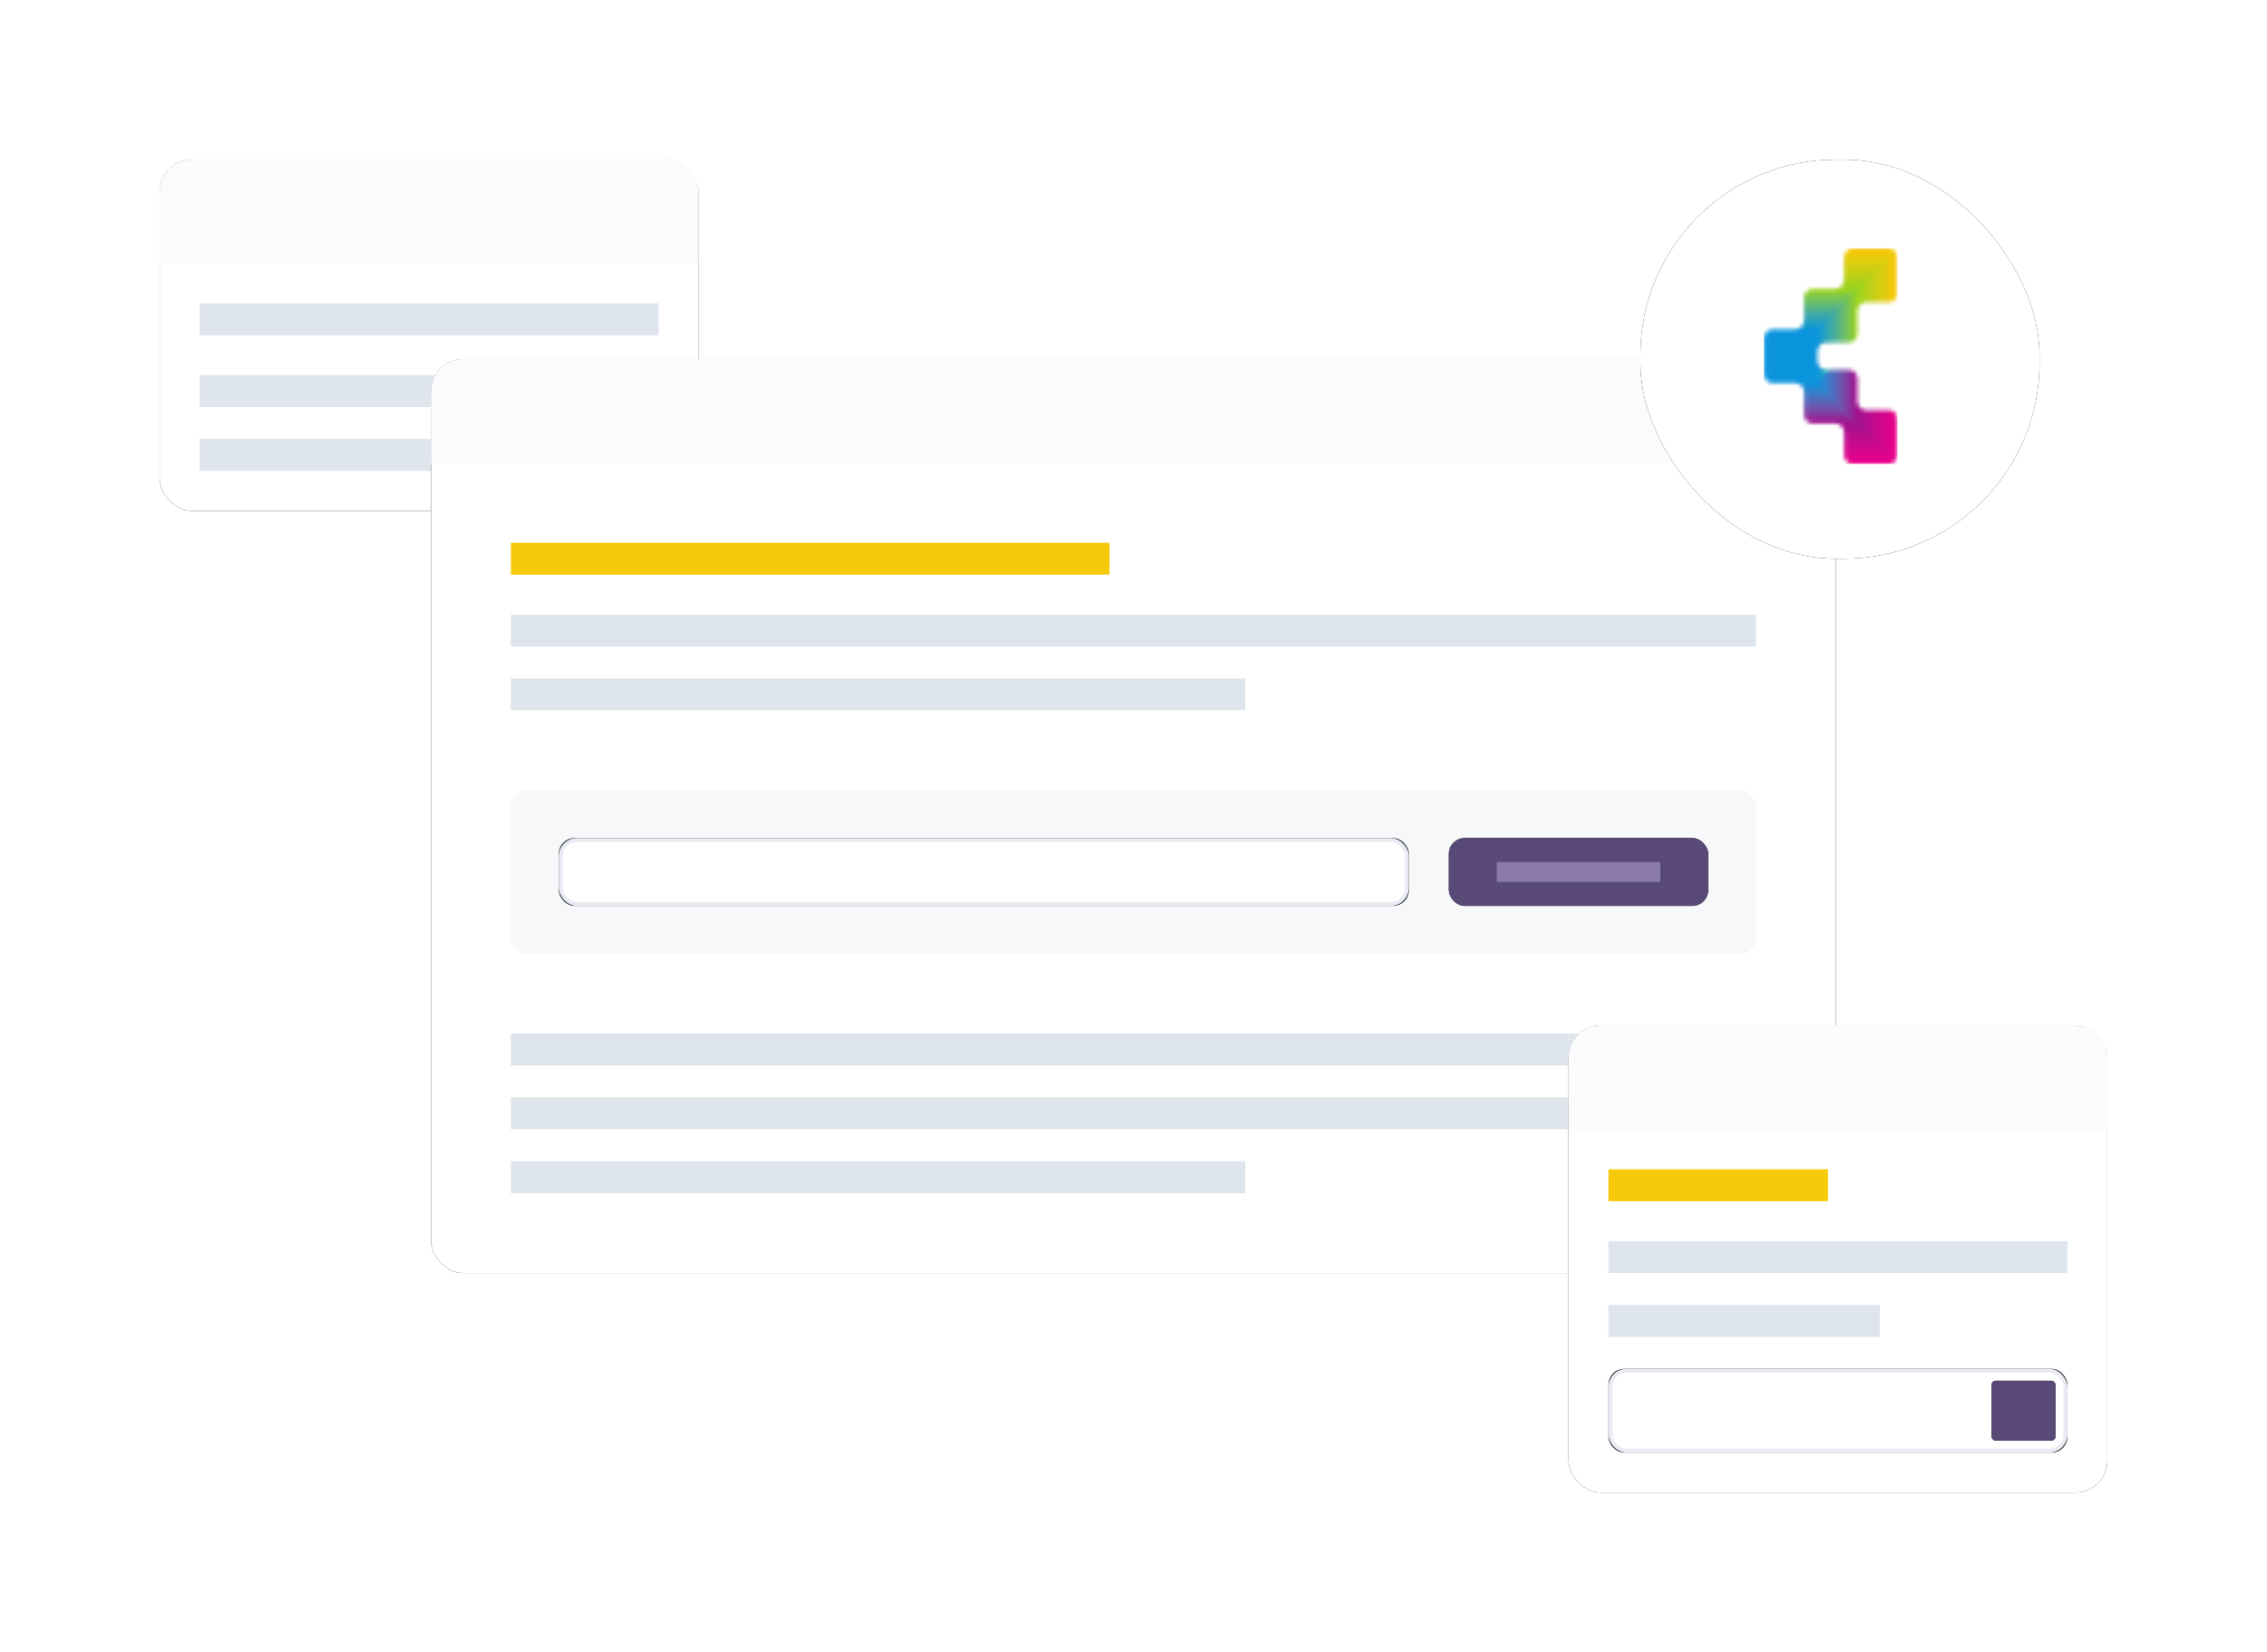 <?xml version="1.0" encoding="UTF-8"?>
<svg width="568px" height="414px" viewBox="0 0 568 414" version="1.1" xmlns="http://www.w3.org/2000/svg" xmlns:xlink="http://www.w3.org/1999/xlink">
    <title>Group 9</title>
    <defs>
        <rect id="path-1" x="0" y="0" width="135" height="88" rx="8"></rect>
        <filter x="-44.4%" y="-68.2%" width="188.9%" height="236.4%" filterUnits="objectBoundingBox" id="filter-2">
            <feMorphology radius="5" operator="dilate" in="SourceAlpha" result="shadowSpreadOuter1"></feMorphology>
            <feOffset dx="0" dy="0" in="shadowSpreadOuter1" result="shadowOffsetOuter1"></feOffset>
            <feGaussianBlur stdDeviation="15" in="shadowOffsetOuter1" result="shadowBlurOuter1"></feGaussianBlur>
            <feColorMatrix values="0 0 0 0 0   0 0 0 0 0   0 0 0 0 0  0 0 0 0.02 0" type="matrix" in="shadowBlurOuter1"></feColorMatrix>
        </filter>
        <rect id="path-3" x="0" y="0" width="352" height="229" rx="8"></rect>
        <filter x="-17.0%" y="-26.2%" width="134.1%" height="152.4%" filterUnits="objectBoundingBox" id="filter-4">
            <feMorphology radius="5" operator="dilate" in="SourceAlpha" result="shadowSpreadOuter1"></feMorphology>
            <feOffset dx="0" dy="0" in="shadowSpreadOuter1" result="shadowOffsetOuter1"></feOffset>
            <feGaussianBlur stdDeviation="15" in="shadowOffsetOuter1" result="shadowBlurOuter1"></feGaussianBlur>
            <feColorMatrix values="0 0 0 0 0   0 0 0 0 0   0 0 0 0 0  0 0 0 0.02 0" type="matrix" in="shadowBlurOuter1"></feColorMatrix>
        </filter>
        <rect id="path-5" x="12" y="12" width="213" height="17" rx="4"></rect>
        <filter x="-28.2%" y="-352.9%" width="156.3%" height="805.9%" filterUnits="objectBoundingBox" id="filter-6">
            <feMorphology radius="5" operator="dilate" in="SourceAlpha" result="shadowSpreadOuter1"></feMorphology>
            <feOffset dx="0" dy="0" in="shadowSpreadOuter1" result="shadowOffsetOuter1"></feOffset>
            <feGaussianBlur stdDeviation="15" in="shadowOffsetOuter1" result="shadowBlurOuter1"></feGaussianBlur>
            <feComposite in="shadowBlurOuter1" in2="SourceAlpha" operator="out" result="shadowBlurOuter1"></feComposite>
            <feColorMatrix values="0 0 0 0 0   0 0 0 0 0   0 0 0 0 0  0 0 0 0.02 0" type="matrix" in="shadowBlurOuter1"></feColorMatrix>
        </filter>
        <rect id="path-7" x="235" y="12" width="65" height="17" rx="4"></rect>
        <filter x="-92.3%" y="-352.9%" width="284.6%" height="805.9%" filterUnits="objectBoundingBox" id="filter-8">
            <feMorphology radius="5" operator="dilate" in="SourceAlpha" result="shadowSpreadOuter1"></feMorphology>
            <feOffset dx="0" dy="0" in="shadowSpreadOuter1" result="shadowOffsetOuter1"></feOffset>
            <feGaussianBlur stdDeviation="15" in="shadowOffsetOuter1" result="shadowBlurOuter1"></feGaussianBlur>
            <feColorMatrix values="0 0 0 0 0   0 0 0 0 0   0 0 0 0 0  0 0 0 0.02 0" type="matrix" in="shadowBlurOuter1"></feColorMatrix>
        </filter>
        <rect id="path-9" x="0" y="0" width="135" height="117" rx="8"></rect>
        <filter x="-44.4%" y="-51.3%" width="188.9%" height="202.6%" filterUnits="objectBoundingBox" id="filter-10">
            <feMorphology radius="5" operator="dilate" in="SourceAlpha" result="shadowSpreadOuter1"></feMorphology>
            <feOffset dx="0" dy="0" in="shadowSpreadOuter1" result="shadowOffsetOuter1"></feOffset>
            <feGaussianBlur stdDeviation="15" in="shadowOffsetOuter1" result="shadowBlurOuter1"></feGaussianBlur>
            <feColorMatrix values="0 0 0 0 0   0 0 0 0 0   0 0 0 0 0  0 0 0 0.02 0" type="matrix" in="shadowBlurOuter1"></feColorMatrix>
        </filter>
        <rect id="path-11" x="10" y="86" width="115" height="21" rx="4"></rect>
        <filter x="-52.2%" y="-285.7%" width="204.3%" height="671.4%" filterUnits="objectBoundingBox" id="filter-12">
            <feMorphology radius="5" operator="dilate" in="SourceAlpha" result="shadowSpreadOuter1"></feMorphology>
            <feOffset dx="0" dy="0" in="shadowSpreadOuter1" result="shadowOffsetOuter1"></feOffset>
            <feGaussianBlur stdDeviation="15" in="shadowOffsetOuter1" result="shadowBlurOuter1"></feGaussianBlur>
            <feComposite in="shadowBlurOuter1" in2="SourceAlpha" operator="out" result="shadowBlurOuter1"></feComposite>
            <feColorMatrix values="0 0 0 0 0   0 0 0 0 0   0 0 0 0 0  0 0 0 0.02 0" type="matrix" in="shadowBlurOuter1"></feColorMatrix>
        </filter>
        <rect id="path-13" x="106" y="89" width="16" height="15" rx="1"></rect>
        <filter x="-375.0%" y="-400.0%" width="850.0%" height="900.0%" filterUnits="objectBoundingBox" id="filter-14">
            <feMorphology radius="5" operator="dilate" in="SourceAlpha" result="shadowSpreadOuter1"></feMorphology>
            <feOffset dx="0" dy="0" in="shadowSpreadOuter1" result="shadowOffsetOuter1"></feOffset>
            <feGaussianBlur stdDeviation="15" in="shadowOffsetOuter1" result="shadowBlurOuter1"></feGaussianBlur>
            <feColorMatrix values="0 0 0 0 0   0 0 0 0 0   0 0 0 0 0  0 0 0 0.02 0" type="matrix" in="shadowBlurOuter1"></feColorMatrix>
        </filter>
        <rect id="path-15" x="0" y="0" width="100" height="100" rx="49"></rect>
        <filter x="-60.0%" y="-60.0%" width="220.0%" height="220.0%" filterUnits="objectBoundingBox" id="filter-16">
            <feMorphology radius="5" operator="dilate" in="SourceAlpha" result="shadowSpreadOuter1"></feMorphology>
            <feOffset dx="0" dy="0" in="shadowSpreadOuter1" result="shadowOffsetOuter1"></feOffset>
            <feGaussianBlur stdDeviation="15" in="shadowOffsetOuter1" result="shadowBlurOuter1"></feGaussianBlur>
            <feColorMatrix values="0 0 0 0 0   0 0 0 0 0   0 0 0 0 0  0 0 0 0.02 0" type="matrix" in="shadowBlurOuter1"></feColorMatrix>
        </filter>
        <path d="M33.487,51.893 L33.487,42.794 C33.487,41.577 32.505,40.585 31.302,40.585 L25.645,40.585 C24.441,40.585 23.458,39.592 23.458,38.376 L23.458,32.656 C23.458,31.439 22.477,30.447 21.273,30.447 L15.615,30.447 C14.412,30.447 13.43,29.455 13.43,28.237 L13.43,25.898 C13.43,24.681 14.412,23.688 15.615,23.688 L21.273,23.688 C22.477,23.688 23.458,22.695 23.458,21.478 L23.458,15.759 C23.458,14.542 24.441,13.55 25.645,13.55 L31.302,13.55 C32.505,13.55 33.487,12.557 33.487,11.341 L33.487,2.242 C33.487,1.025 32.505,0.032 31.302,0.032 L22.301,0.032 C21.097,0.032 20.116,1.025 20.116,2.242 L20.116,7.96 C20.116,9.178 19.134,10.17 17.93,10.17 L12.272,10.17 C11.069,10.17 10.087,11.163 10.087,12.379 L10.087,18.099 C10.087,19.316 9.105,20.308 7.901,20.308 L2.244,20.308 C1.039,20.308 0.058,21.301 0.058,22.517 L0.058,31.616 C0.058,32.833 1.039,33.826 2.244,33.826 L7.901,33.826 C9.105,33.826 10.087,34.819 10.087,36.035 L10.087,41.755 C10.087,42.972 11.069,43.964 12.272,43.964 L17.93,43.964 C19.134,43.964 20.116,44.957 20.116,46.173 L20.116,51.893 C20.116,53.109 21.097,54.102 22.301,54.102 L31.302,54.102 C32.505,54.102 33.487,53.109 33.487,51.893 Z" id="path-17"></path>
    </defs>
    <g id="Page-1" stroke="none" stroke-width="1" fill="none" fill-rule="evenodd">
        <g id="CW_About-Us" transform="translate(-60, -2485)">
            <g id="Group-9" transform="translate(100, 2525)">
                <g id="Group-24-Copy">
                    <g id="Rectangle-Copy-37">
                        <use fill="black" fill-opacity="1" filter="url(#filter-2)" xlink:href="#path-1"></use>
                        <use fill="#FFFFFF" fill-rule="evenodd" xlink:href="#path-1"></use>
                    </g>
                    <rect id="Rectangle" fill="#DFE5EC" x="10" y="36" width="115" height="8"></rect>
                    <rect id="Rectangle-Copy-6" fill="#DFE5EC" x="10" y="54" width="115" height="8"></rect>
                    <rect id="Rectangle-Copy-7" fill="#DFE5EC" x="10" y="70" width="68" height="8"></rect>
                    <path d="M8,0 L127,0 C131.418,6.14863542e-15 135,3.582 135,8 L135,26 L135,26 L0,26 L0,8 C-1.42926142e-15,3.582 3.582,-7.65539184e-17 8,0 Z" id="Rectangle-Copy-38" fill="#F9FBFD"></path>
                </g>
                <g id="Group-26" transform="translate(68, 50)">
                    <g id="Rectangle-Copy-34">
                        <use fill="black" fill-opacity="1" filter="url(#filter-4)" xlink:href="#path-3"></use>
                        <use fill="#FFFFFF" fill-rule="evenodd" xlink:href="#path-3"></use>
                    </g>
                    <path d="M8,0 L344,0 C348.418,-8.11624501e-16 352,3.582 352,8 L352,26 L352,26 L0,26 L0,8 C-5.41083001e-16,3.582 3.582,8.11624501e-16 8,0 Z" id="Rectangle-Copy-34" fill="#F9FBFD"></path>
                    <rect id="Rectangle" fill="#F6C90B" x="20" y="46" width="150" height="8"></rect>
                    <rect id="Rectangle-Copy-6" fill="#DFE5EC" x="20" y="64" width="312" height="8"></rect>
                    <rect id="Rectangle-Copy-8" fill="#DFE5EC" x="20" y="169" width="312" height="8"></rect>
                    <rect id="Rectangle-Copy-7" fill="#DFE5EC" x="20" y="80" width="184" height="8"></rect>
                    <rect id="Rectangle-Copy-9" fill="#DFE5EC" x="20" y="185" width="312" height="8"></rect>
                    <rect id="Rectangle-Copy-10" fill="#DFE5EC" x="20" y="201" width="184" height="8"></rect>
                    <g id="Group-8" transform="translate(20, 108)">
                        <rect id="Rectangle" fill="#F7F8FA" x="0" y="0" width="312" height="41" rx="4"></rect>
                        <g id="Rectangle-Copy-36">
                            <use fill="black" fill-opacity="1" filter="url(#filter-6)" xlink:href="#path-5"></use>
                            <rect stroke="#E8ECF2" stroke-width="1" stroke-linejoin="square" fill="#FFFFFF" fill-rule="evenodd" x="12.5" y="12.5" width="212" height="16" rx="4"></rect>
                        </g>
                        <g id="Rectangle-Copy-41">
                            <use fill="black" fill-opacity="1" filter="url(#filter-8)" xlink:href="#path-7"></use>
                            <use fill="#584977" fill-rule="evenodd" xlink:href="#path-7"></use>
                        </g>
                        <rect id="Rectangle-Copy-7" fill="#8A7BAA" x="247" y="18" width="41" height="5"></rect>
                    </g>
                </g>
                <g id="Group-24" transform="translate(353, 217)">
                    <g id="Rectangle-Copy-37">
                        <use fill="black" fill-opacity="1" filter="url(#filter-10)" xlink:href="#path-9"></use>
                        <use fill="#FFFFFF" fill-rule="evenodd" xlink:href="#path-9"></use>
                    </g>
                    <rect id="Rectangle" fill="#F6C90B" x="10" y="36" width="55" height="8"></rect>
                    <rect id="Rectangle-Copy-6" fill="#DFE5EC" x="10" y="54" width="115" height="8"></rect>
                    <rect id="Rectangle-Copy-7" fill="#DFE5EC" x="10" y="70" width="68" height="8"></rect>
                    <path d="M8,0 L127,0 C131.418,6.14863542e-15 135,3.582 135,8 L135,26 L135,26 L0,26 L0,8 C-1.42926142e-15,3.582 3.582,-7.65539184e-17 8,0 Z" id="Rectangle-Copy-38" fill="#F9FBFD"></path>
                    <g id="Rectangle-Copy-36">
                        <use fill="black" fill-opacity="1" filter="url(#filter-12)" xlink:href="#path-11"></use>
                        <rect stroke="#E8ECF2" stroke-width="1" stroke-linejoin="square" fill="#FFFFFF" fill-rule="evenodd" x="10.5" y="86.5" width="114" height="20" rx="4"></rect>
                    </g>
                    <g id="Rectangle-Copy-36">
                        <use fill="black" fill-opacity="1" filter="url(#filter-14)" xlink:href="#path-13"></use>
                        <use fill="#584977" fill-rule="evenodd" xlink:href="#path-13"></use>
                    </g>
                </g>
                <g id="Group-7" transform="translate(371, 0)">
                    <g id="Rectangle-Copy-39">
                        <use fill="black" fill-opacity="1" filter="url(#filter-16)" xlink:href="#path-15"></use>
                        <use fill="#FFFFFF" fill-rule="evenodd" xlink:href="#path-15"></use>
                    </g>
                    <g id="g3407" transform="translate(30, 22)">
                        <g id="g3409-Clipped" transform="translate(0.927, 0.182)">
                            <mask id="mask-18" fill="white">
                                <use xlink:href="#path-17"></use>
                            </mask>
                            <g id="path3413"></g>
                            <g id="g3409" mask="url(#mask-18)">
                                <polygon id="path3415" fill="#EC008C" points="20.116 40.585 33.487 40.585 33.487 54.102 20.116 54.102"></polygon>
                                <polygon id="path3417" fill="#FBC707" points="20.116 0.032 33.487 0.032 33.487 13.549 20.116 13.549"></polygon>
                                <path d="M23.458,23.688 C23.458,19.182 23.458,14.676 23.458,10.17 C19.002,10.17 14.545,10.17 10.087,10.17 C10.087,14.676 10.087,19.182 10.087,23.688 C14.545,23.688 19.002,23.688 23.458,23.688" id="path3419" fill="#99D420"></path>
                                <path d="M33.01,14.033 C33.01,9.527 33.01,5.021 33.01,0.514 C28.553,0.514 24.095,0.514 19.639,0.514 C19.639,5.021 19.639,9.527 19.639,14.033 C24.095,14.033 28.553,14.033 33.01,14.033" id="path3421" fill="#F7C808"></path>
                                <path d="M32.533,14.514 C32.533,10.009 32.533,5.503 32.533,0.997 C28.076,0.997 23.619,0.997 19.161,0.997 C19.161,5.503 19.161,10.009 19.161,14.514 C23.619,14.514 28.076,14.514 32.533,14.514" id="path3423" fill="#F2C909"></path>
                                <path d="M32.055,14.998 C32.055,10.492 32.055,5.986 32.055,1.48 C27.598,1.48 23.141,1.48 18.684,1.48 C18.684,5.986 18.684,10.492 18.684,14.998 C23.141,14.998 27.598,14.998 32.055,14.998" id="path3425" fill="#EDCA0A"></path>
                                <path d="M31.577,15.481 C31.577,10.975 31.577,6.469 31.577,1.963 C27.121,1.963 22.663,1.963 18.206,1.963 C18.206,6.469 18.206,10.975 18.206,15.481 C22.663,15.481 27.121,15.481 31.577,15.481" id="path3427" fill="#E9CB0B"></path>
                                <path d="M31.1,15.963 C31.1,11.457 31.1,6.951 31.1,2.446 C26.643,2.446 22.186,2.446 17.728,2.446 C17.728,6.951 17.728,11.457 17.728,15.963 C22.186,15.963 26.643,15.963 31.1,15.963" id="path3429" fill="#E4CC0D"></path>
                                <path d="M30.623,16.446 C30.623,11.94 30.623,7.434 30.623,2.929 C26.165,2.929 21.708,2.929 17.25,2.929 C17.25,7.434 17.25,11.94 17.25,16.446 C21.708,16.446 26.165,16.446 30.623,16.446" id="path3431" fill="#DFCB0E"></path>
                                <path d="M30.145,16.929 C30.145,12.423 30.145,7.917 30.145,3.412 C25.688,3.412 21.23,3.412 16.773,3.412 C16.773,7.917 16.773,12.423 16.773,16.929 C21.23,16.929 25.688,16.929 30.145,16.929" id="path3433" fill="#DDCE0E"></path>
                                <path d="M29.667,17.412 C29.667,12.906 29.667,8.4 29.667,3.894 C25.21,3.894 20.753,3.894 16.295,3.894 C16.295,8.4 16.295,12.906 16.295,17.412 C20.753,17.412 25.21,17.412 29.667,17.412" id="path3435" fill="#D8CD10"></path>
                                <path d="M29.19,17.895 C29.19,13.389 29.19,8.883 29.19,4.377 C24.732,4.377 20.275,4.377 15.818,4.377 C15.818,8.883 15.818,13.389 15.818,17.895 C20.275,17.895 24.732,17.895 29.19,17.895" id="path3437" fill="#D3CD11"></path>
                                <path d="M28.712,18.378 C28.712,13.872 28.712,9.366 28.712,4.86 C24.256,4.86 19.798,4.86 15.341,4.86 C15.341,9.366 15.341,13.872 15.341,18.378 C19.798,18.378 24.256,18.378 28.712,18.378" id="path3439" fill="#CECE12"></path>
                                <path d="M28.234,18.86 C28.234,14.355 28.234,9.848 28.234,5.342 C23.778,5.342 19.32,5.342 14.863,5.342 C14.863,9.848 14.863,14.355 14.863,18.86 C19.32,18.86 23.778,18.86 28.234,18.86" id="path3441" fill="#C9CF13"></path>
                                <path d="M27.757,19.343 C27.757,14.837 27.757,10.331 27.757,5.825 C23.3,5.825 18.843,5.825 14.385,5.825 C14.385,10.331 14.385,14.837 14.385,19.343 C18.843,19.343 23.3,19.343 27.757,19.343" id="path3443" fill="#C4CF14"></path>
                                <path d="M27.279,19.826 C27.279,15.32 27.279,10.814 27.279,6.308 C22.823,6.308 18.365,6.308 13.908,6.308 C13.908,10.814 13.908,15.32 13.908,19.826 C18.365,19.826 22.823,19.826 27.279,19.826" id="path3445" fill="#BFD016"></path>
                                <path d="M26.802,20.308 C26.802,15.802 26.802,11.296 26.802,6.791 C22.345,6.791 17.887,6.791 13.43,6.791 C13.43,11.296 13.43,15.802 13.43,20.308 C17.887,20.308 22.345,20.308 26.802,20.308" id="path3447" fill="#BAD017"></path>
                                <path d="M26.325,20.791 C26.325,16.285 26.325,11.78 26.325,7.274 C21.867,7.274 17.41,7.274 12.952,7.274 C12.952,11.78 12.952,16.285 12.952,20.791 C17.41,20.791 21.867,20.791 26.325,20.791" id="path3449" fill="#B5D118"></path>
                                <path d="M25.847,21.274 C25.847,16.768 25.847,12.262 25.847,7.757 C21.389,7.757 16.932,7.757 12.475,7.757 C12.475,12.262 12.475,16.768 12.475,21.274 C16.932,21.274 21.389,21.274 25.847,21.274" id="path3451" fill="#B0D11A"></path>
                                <path d="M25.369,21.757 C25.369,17.251 25.369,12.745 25.369,8.239 C20.912,8.239 16.455,8.239 11.998,8.239 C11.998,12.745 11.998,17.251 11.998,21.757 C16.455,21.757 20.912,21.757 25.369,21.757" id="path3453" fill="#ABD21B"></path>
                                <path d="M24.892,22.24 C24.892,17.734 24.892,13.228 24.892,8.722 C20.435,8.722 15.978,8.722 11.52,8.722 C11.52,13.228 11.52,17.734 11.52,22.24 C15.978,22.24 20.435,22.24 24.892,22.24" id="path3455" fill="#A6D21C"></path>
                                <path d="M24.414,22.723 C24.414,18.217 24.414,13.711 24.414,9.205 C19.957,9.205 15.5,9.205 11.042,9.205 C11.042,13.711 11.042,18.217 11.042,22.723 C15.5,22.723 19.957,22.723 24.414,22.723" id="path3457" fill="#A3D31D"></path>
                                <path d="M23.937,23.205 C23.937,18.7 23.937,14.194 23.937,9.688 C19.48,9.688 15.022,9.688 10.565,9.688 C10.565,14.194 10.565,18.7 10.565,23.205 C15.022,23.205 19.48,23.205 23.937,23.205" id="path3459" fill="#9ED31F"></path>
                                <path d="M23.458,23.688 C23.458,19.182 23.458,14.676 23.458,10.17 C19.002,10.17 14.545,10.17 10.087,10.17 C10.087,14.676 10.087,19.182 10.087,23.688 C14.545,23.688 19.002,23.688 23.458,23.688" id="path3461" fill="#99D420"></path>
                                <path d="M23.458,43.964 C23.458,39.458 23.458,34.953 23.458,30.447 C19.002,30.447 14.545,30.447 10.087,30.447 C10.087,34.953 10.087,39.458 10.087,43.964 C14.545,43.964 19.002,43.964 23.458,43.964" id="path3463" fill="#A0148E"></path>
                                <path d="M33.01,53.619 C33.01,49.113 33.01,44.607 33.01,40.102 C28.553,40.102 24.095,40.102 19.639,40.102 C19.639,44.607 19.639,49.113 19.639,53.619 C24.095,53.619 28.553,53.619 33.01,53.619" id="path3465" fill="#E8018C"></path>
                                <path d="M32.533,53.137 C32.533,48.631 32.533,44.125 32.533,39.619 C28.076,39.619 23.619,39.619 19.161,39.619 C19.161,44.125 19.161,48.631 19.161,53.137 C23.619,53.137 28.076,53.137 32.533,53.137" id="path3467" fill="#E4028C"></path>
                                <path d="M32.055,52.654 C32.055,48.148 32.055,43.642 32.055,39.136 C27.598,39.136 23.141,39.136 18.684,39.136 C18.684,43.642 18.684,48.148 18.684,52.654 C23.141,52.654 27.598,52.654 32.055,52.654" id="path3469" fill="#E1038C"></path>
                                <path d="M31.577,52.171 C31.577,47.665 31.577,43.159 31.577,38.654 C27.121,38.654 22.663,38.654 18.206,38.654 C18.206,43.159 18.206,47.665 18.206,52.171 C22.663,52.171 27.121,52.171 31.577,52.171" id="path3471" fill="#DD048C"></path>
                                <path d="M31.1,51.688 C31.1,47.182 31.1,42.676 31.1,38.171 C26.643,38.171 22.186,38.171 17.728,38.171 C17.728,42.676 17.728,47.182 17.728,51.688 C22.186,51.688 26.643,51.688 31.1,51.688" id="path3473" fill="#D9058D"></path>
                                <path d="M30.623,51.206 C30.623,46.701 30.623,42.194 30.623,37.687 C26.165,37.687 21.708,37.687 17.25,37.687 C17.25,42.194 17.25,46.701 17.25,51.206 C21.708,51.206 26.165,51.206 30.623,51.206" id="path3475" fill="#D5068D"></path>
                                <path d="M30.145,50.723 C30.145,46.218 30.145,41.712 30.145,37.206 C25.688,37.206 21.23,37.206 16.773,37.206 C16.773,41.712 16.773,46.218 16.773,50.723 C21.23,50.723 25.688,50.723 30.145,50.723" id="path3477" fill="#D3068D"></path>
                                <path d="M29.667,50.24 C29.667,45.735 29.667,41.229 29.667,36.723 C25.21,36.723 20.753,36.723 16.295,36.723 C16.295,41.229 16.295,45.735 16.295,50.24 C20.753,50.24 25.21,50.24 29.667,50.24" id="path3479" fill="#D0078D"></path>
                                <path d="M29.19,49.757 C29.19,45.252 29.19,40.746 29.19,36.24 C24.732,36.24 20.275,36.24 15.818,36.24 C15.818,40.746 15.818,45.252 15.818,49.757 C20.275,49.757 24.732,49.757 29.19,49.757" id="path3481" fill="#CC088D"></path>
                                <path d="M28.712,49.275 C28.712,44.769 28.712,40.263 28.712,35.757 C24.256,35.757 19.798,35.757 15.341,35.757 C15.341,40.263 15.341,44.769 15.341,49.275 C19.798,49.275 24.256,49.275 28.712,49.275" id="path3483" fill="#C8098D"></path>
                                <path d="M28.234,48.792 C28.234,44.286 28.234,39.78 28.234,35.274 C23.778,35.274 19.32,35.274 14.863,35.274 C14.863,39.78 14.863,44.286 14.863,48.792 C19.32,48.792 23.778,48.792 28.234,48.792" id="path3485" fill="#C40A8D"></path>
                                <path d="M27.757,48.309 C27.757,43.803 27.757,39.297 27.757,34.792 C23.3,34.792 18.843,34.792 14.385,34.792 C14.385,39.297 14.385,43.803 14.385,48.309 C18.843,48.309 23.3,48.309 27.757,48.309" id="path3487" fill="#C00B8D"></path>
                                <path d="M27.279,47.826 C27.279,43.32 27.279,38.814 27.279,34.309 C22.823,34.309 18.365,34.309 13.908,34.309 C13.908,38.814 13.908,43.32 13.908,47.826 C18.365,47.826 22.823,47.826 27.279,47.826" id="path3489" fill="#BD0C8D"></path>
                                <path d="M26.802,47.343 C26.802,42.837 26.802,38.331 26.802,33.826 C22.345,33.826 17.887,33.826 13.43,33.826 C13.43,38.331 13.43,42.837 13.43,47.343 C17.887,47.343 22.345,47.343 26.802,47.343" id="path3491" fill="#B90D8E"></path>
                                <path d="M26.325,46.861 C26.325,42.355 26.325,37.849 26.325,33.343 C21.867,33.343 17.41,33.343 12.952,33.343 C12.952,37.849 12.952,42.355 12.952,46.861 C17.41,46.861 21.867,46.861 26.325,46.861" id="path3493" fill="#B50E8E"></path>
                                <path d="M25.847,46.378 C25.847,41.873 25.847,37.367 25.847,32.861 C21.389,32.861 16.932,32.861 12.475,32.861 C12.475,37.367 12.475,41.873 12.475,46.378 C16.932,46.378 21.389,46.378 25.847,46.378" id="path3495" fill="#B10F8E"></path>
                                <path d="M25.369,45.895 C25.369,41.39 25.369,36.884 25.369,32.378 C20.912,32.378 16.455,32.378 11.998,32.378 C11.998,36.884 11.998,41.39 11.998,45.895 C16.455,45.895 20.912,45.895 25.369,45.895" id="path3497" fill="#AD108E"></path>
                                <path d="M24.892,45.413 C24.892,40.907 24.892,36.401 24.892,31.895 C20.435,31.895 15.978,31.895 11.52,31.895 C11.52,36.401 11.52,40.907 11.52,45.413 C15.978,45.413 20.435,45.413 24.892,45.413" id="path3499" fill="#A9118E"></path>
                                <path d="M24.414,44.93 C24.414,40.424 24.414,35.918 24.414,31.412 C19.957,31.412 15.5,31.412 11.042,31.412 C11.042,35.918 11.042,40.424 11.042,44.93 C15.5,44.93 19.957,44.93 24.414,44.93" id="path3501" fill="#A8128E"></path>
                                <path d="M23.937,44.447 C23.937,39.941 23.937,35.436 23.937,30.93 C19.48,30.93 15.022,30.93 10.565,30.93 C10.565,35.436 10.565,39.941 10.565,44.447 C15.022,44.447 19.48,44.447 23.937,44.447" id="path3503" fill="#A4138E"></path>
                                <path d="M23.458,43.964 C23.458,39.458 23.458,34.953 23.458,30.447 C19.002,30.447 14.545,30.447 10.087,30.447 C10.087,34.953 10.087,39.458 10.087,43.964 C14.545,43.964 19.002,43.964 23.458,43.964" id="path3505" fill="#A0148E"></path>
                                <polygon id="path3507" fill="#0994DC" points="0.058 20.308 13.429 20.308 13.429 33.826 0.058 33.826"></polygon>
                                <path d="M22.982,43.481 C22.982,38.975 22.982,34.469 22.982,29.964 C18.524,29.964 14.067,29.964 9.609,29.964 C9.609,34.469 9.609,38.975 9.609,43.481 C14.067,43.481 18.524,43.481 22.982,43.481" id="path3509" fill="#9A1D93"></path>
                                <path d="M22.504,42.999 C22.504,38.493 22.504,33.987 22.504,29.481 C18.047,29.481 13.589,29.481 9.132,29.481 C9.132,33.987 9.132,38.493 9.132,42.999 C13.589,42.999 18.047,42.999 22.504,42.999" id="path3511" fill="#942496"></path>
                                <path d="M22.026,42.516 C22.026,38.01 22.026,33.504 22.026,28.998 C17.569,28.998 13.111,28.998 8.654,28.998 C8.654,33.504 8.654,38.01 8.654,42.516 C13.111,42.516 17.569,42.516 22.026,42.516" id="path3513" fill="#8E2D9A"></path>
                                <path d="M21.549,42.033 C21.549,37.528 21.549,33.021 21.549,28.515 C17.091,28.515 12.635,28.515 8.177,28.515 C8.177,33.021 8.177,37.528 8.177,42.033 C12.635,42.033 17.091,42.033 21.549,42.033" id="path3515" fill="#87369F"></path>
                                <path d="M21.071,41.551 C21.071,37.045 21.071,32.539 21.071,28.034 C16.615,28.034 12.157,28.034 7.7,28.034 C7.7,32.539 7.7,37.045 7.7,41.551 C12.157,41.551 16.615,41.551 21.071,41.551" id="path3517" fill="#803EA3"></path>
                                <path d="M20.593,41.068 C20.593,36.562 20.593,32.056 20.593,27.55 C16.137,27.55 11.679,27.55 7.222,27.55 C7.222,32.056 7.222,36.562 7.222,41.068 C11.679,41.068 16.137,41.068 20.593,41.068" id="path3519" fill="#7B46A7"></path>
                                <path d="M20.116,40.585 C20.116,36.079 20.116,31.573 20.116,27.067 C15.659,27.067 11.202,27.067 6.744,27.067 C6.744,31.573 6.744,36.079 6.744,40.585 C11.202,40.585 15.659,40.585 20.116,40.585" id="path3521" fill="#754DAB"></path>
                                <path d="M19.639,40.102 C19.639,35.596 19.639,31.09 19.639,26.585 C15.181,26.585 10.724,26.585 6.267,26.585 C6.267,31.09 6.267,35.596 6.267,40.102 C10.724,40.102 15.181,40.102 19.639,40.102" id="path3523" fill="#6E53AE"></path>
                                <path d="M19.161,39.619 C19.161,35.113 19.161,30.608 19.161,26.102 C14.704,26.102 10.246,26.102 5.789,26.102 C5.789,30.608 5.789,35.113 5.789,39.619 C10.246,39.619 14.704,39.619 19.161,39.619" id="path3525" fill="#665AB2"></path>
                                <path d="M18.684,39.136 C18.684,34.631 18.684,30.125 18.684,25.619 C14.226,25.619 9.769,25.619 5.311,25.619 C5.311,30.125 5.311,34.631 5.311,39.136 C9.769,39.136 14.226,39.136 18.684,39.136" id="path3527" fill="#5F61B6"></path>
                                <path d="M18.206,38.654 C18.206,34.148 18.206,29.642 18.206,25.136 C13.748,25.136 9.291,25.136 4.834,25.136 C4.834,29.642 4.834,34.148 4.834,38.654 C9.291,38.654 13.748,38.654 18.206,38.654" id="path3529" fill="#5767BA"></path>
                                <path d="M17.728,38.171 C17.728,33.665 17.728,29.159 17.728,24.653 C13.272,24.653 8.814,24.653 4.356,24.653 C4.356,29.159 4.356,33.665 4.356,38.171 C8.814,38.171 13.272,38.171 17.728,38.171" id="path3531" fill="#506BBD"></path>
                                <path d="M17.25,37.687 C17.25,33.182 17.25,28.676 17.25,24.17 C12.793,24.17 8.337,24.17 3.879,24.17 C3.879,28.676 3.879,33.182 3.879,37.687 C8.337,37.687 12.793,37.687 17.25,37.687" id="path3533" fill="#4B71C1"></path>
                                <path d="M16.773,37.206 C16.773,32.7 16.773,28.194 16.773,23.688 C12.316,23.688 7.859,23.688 3.401,23.688 C3.401,28.194 3.401,32.7 3.401,37.206 C7.859,37.206 12.316,37.206 16.773,37.206" id="path3535" fill="#4277C4"></path>
                                <path d="M16.295,36.723 C16.295,32.217 16.295,27.711 16.295,23.205 C11.839,23.205 7.381,23.205 2.924,23.205 C2.924,27.711 2.924,32.217 2.924,36.723 C7.381,36.723 11.839,36.723 16.295,36.723" id="path3537" fill="#3A7CC8"></path>
                                <path d="M15.818,36.24 C15.818,31.734 15.818,27.228 15.818,22.722 C11.361,22.722 6.904,22.722 2.446,22.722 C2.446,27.228 2.446,31.734 2.446,36.24 C6.904,36.24 11.361,36.24 15.818,36.24" id="path3539" fill="#3281CC"></path>
                                <path d="M15.341,35.757 C15.341,31.251 15.341,26.746 15.341,22.24 C10.883,22.24 6.426,22.24 1.968,22.24 C1.968,26.746 1.968,31.251 1.968,35.757 C6.426,35.757 10.883,35.757 15.341,35.757" id="path3541" fill="#2A86CF"></path>
                                <path d="M14.863,35.274 C14.863,30.768 14.863,26.263 14.863,21.757 C10.406,21.757 5.948,21.757 1.491,21.757 C1.491,26.263 1.491,30.768 1.491,35.274 C5.948,35.274 10.406,35.274 14.863,35.274" id="path3543" fill="#2189D2"></path>
                                <path d="M14.385,34.791 C14.385,30.285 14.385,25.779 14.385,21.274 C9.928,21.274 5.47,21.274 1.013,21.274 C1.013,25.779 1.013,30.285 1.013,34.791 C5.47,34.791 9.928,34.791 14.385,34.791" id="path3545" fill="#198DD5"></path>
                                <path d="M13.908,34.309 C13.908,29.803 13.908,25.297 13.908,20.791 C9.451,20.791 4.993,20.791 0.535,20.791 C0.535,25.297 0.535,29.803 0.535,34.309 C4.993,34.309 9.451,34.309 13.908,34.309" id="path3547" fill="#1291D9"></path>
                                <polygon id="path3549" fill="#0994DC" points="0.058 20.308 13.429 20.308 13.429 33.826 0.058 33.826"></polygon>
                                <path d="M22.982,24.171 C22.982,19.665 22.982,15.159 22.982,10.653 C18.524,10.653 14.067,10.653 9.609,10.653 C9.609,15.159 9.609,19.665 9.609,24.171 C14.067,24.171 18.524,24.171 22.982,24.171" id="path3551" fill="#91D02D"></path>
                                <path d="M22.504,24.653 C22.504,20.147 22.504,15.641 22.504,11.136 C18.047,11.136 13.589,11.136 9.132,11.136 C9.132,15.641 9.132,20.147 9.132,24.653 C13.589,24.653 18.047,24.653 22.504,24.653" id="path3553" fill="#8ACD38"></path>
                                <path d="M22.026,25.136 C22.026,20.63 22.026,16.125 22.026,11.619 C17.569,11.619 13.111,11.619 8.654,11.619 C8.654,16.125 8.654,20.63 8.654,25.136 C13.111,25.136 17.569,25.136 22.026,25.136" id="path3555" fill="#83C944"></path>
                                <path d="M21.549,25.619 C21.549,21.113 21.549,16.607 21.549,12.101 C17.091,12.101 12.635,12.101 8.177,12.101 C8.177,16.607 8.177,21.113 8.177,25.619 C12.635,25.619 17.091,25.619 21.549,25.619" id="path3557" fill="#7BC650"></path>
                                <path d="M21.071,26.102 C21.071,21.596 21.071,17.09 21.071,12.584 C16.615,12.584 12.157,12.584 7.7,12.584 C7.7,17.09 7.7,21.596 7.7,26.102 C12.157,26.102 16.615,26.102 21.071,26.102" id="path3559" fill="#74C25C"></path>
                                <path d="M20.593,26.585 C20.593,22.079 20.593,17.573 20.593,13.067 C16.137,13.067 11.679,13.067 7.222,13.067 C7.222,17.573 7.222,22.079 7.222,26.585 C11.679,26.585 16.137,26.585 20.593,26.585" id="path3561" fill="#6FC064"></path>
                                <path d="M20.116,27.067 C20.116,22.562 20.116,18.056 20.116,13.55 C15.659,13.55 11.202,13.55 6.744,13.55 C6.744,18.056 6.744,22.562 6.744,27.067 C11.202,27.067 15.659,27.067 20.116,27.067" id="path3563" fill="#68BC6F"></path>
                                <path d="M19.639,27.55 C19.639,23.045 19.639,18.539 19.639,14.033 C15.181,14.033 10.724,14.033 6.267,14.033 C6.267,18.539 6.267,23.045 6.267,27.55 C10.724,27.55 15.181,27.55 19.639,27.55" id="path3565" fill="#60B979"></path>
                                <path d="M19.161,28.034 C19.161,23.527 19.161,19.021 19.161,14.515 C14.704,14.515 10.246,14.515 5.789,14.515 C5.789,19.021 5.789,23.527 5.789,28.034 C10.246,28.034 14.704,28.034 19.161,28.034" id="path3567" fill="#59B683"></path>
                                <path d="M18.684,28.515 C18.684,24.009 18.684,19.503 18.684,14.998 C14.226,14.998 9.769,14.998 5.311,14.998 C5.311,19.503 5.311,24.009 5.311,28.515 C9.769,28.515 14.226,28.515 18.684,28.515" id="path3569" fill="#52B28B"></path>
                                <path d="M18.206,28.998 C18.206,24.492 18.206,19.986 18.206,15.481 C13.748,15.481 9.291,15.481 4.834,15.481 C4.834,19.986 4.834,24.492 4.834,28.998 C9.291,28.998 13.748,28.998 18.206,28.998" id="path3571" fill="#4BAF94"></path>
                                <path d="M17.728,29.481 C17.728,24.975 17.728,20.469 17.728,15.963 C13.272,15.963 8.814,15.963 4.356,15.963 C4.356,20.469 4.356,24.975 4.356,29.481 C8.814,29.481 13.272,29.481 17.728,29.481" id="path3573" fill="#44AC9D"></path>
                                <path d="M17.25,29.964 C17.25,25.458 17.25,20.952 17.25,16.446 C12.793,16.446 8.337,16.446 3.879,16.446 C3.879,20.952 3.879,25.458 3.879,29.964 C8.337,29.964 12.793,29.964 17.25,29.964" id="path3575" fill="#3FAAA6"></path>
                                <path d="M16.773,30.447 C16.773,25.941 16.773,21.435 16.773,16.929 C12.316,16.929 7.859,16.929 3.401,16.929 C3.401,21.435 3.401,25.941 3.401,30.447 C7.859,30.447 12.316,30.447 16.773,30.447" id="path3577" fill="#37A8AE"></path>
                                <path d="M16.295,30.929 C16.295,26.424 16.295,21.918 16.295,17.412 C11.839,17.412 7.381,17.412 2.924,17.412 C2.924,21.918 2.924,26.424 2.924,30.929 C7.381,30.929 11.839,30.929 16.295,30.929" id="path3579" fill="#31A3B4"></path>
                                <path d="M15.818,31.412 C15.818,26.906 15.818,22.401 15.818,17.895 C11.361,17.895 6.904,17.895 2.446,17.895 C2.446,22.401 2.446,26.906 2.446,31.412 C6.904,31.412 11.361,31.412 15.818,31.412" id="path3581" fill="#2AA2BC"></path>
                                <path d="M15.341,31.895 C15.341,27.39 15.341,22.883 15.341,18.378 C10.883,18.378 6.426,18.378 1.968,18.378 C1.968,22.883 1.968,27.39 1.968,31.895 C6.426,31.895 10.883,31.895 15.341,31.895" id="path3583" fill="#229FC4"></path>
                                <path d="M14.863,32.378 C14.863,27.872 14.863,23.366 14.863,18.86 C10.406,18.86 5.948,18.86 1.491,18.86 C1.491,23.366 1.491,27.872 1.491,32.378 C5.948,32.378 10.406,32.378 14.863,32.378" id="path3585" fill="#1C9CC9"></path>
                                <path d="M14.385,32.861 C14.385,28.354 14.385,23.848 14.385,19.343 C9.928,19.343 5.47,19.343 1.013,19.343 C1.013,23.848 1.013,28.354 1.013,32.861 C5.47,32.861 9.928,32.861 14.385,32.861" id="path3587" fill="#1599D0"></path>
                                <path d="M13.908,33.342 C13.908,28.837 13.908,24.331 13.908,19.825 C9.451,19.825 4.993,19.825 0.535,19.825 C0.535,24.331 0.535,28.837 0.535,33.342 C4.993,33.342 9.451,33.342 13.908,33.342" id="path3589" fill="#1097D6"></path>
                                <polygon id="path3591" fill="#0994DC" points="0.058 20.308 13.429 20.308 13.429 33.826 0.058 33.826"></polygon>
                            </g>
                        </g>
                    </g>
                </g>
            </g>
        </g>
    </g>
</svg>